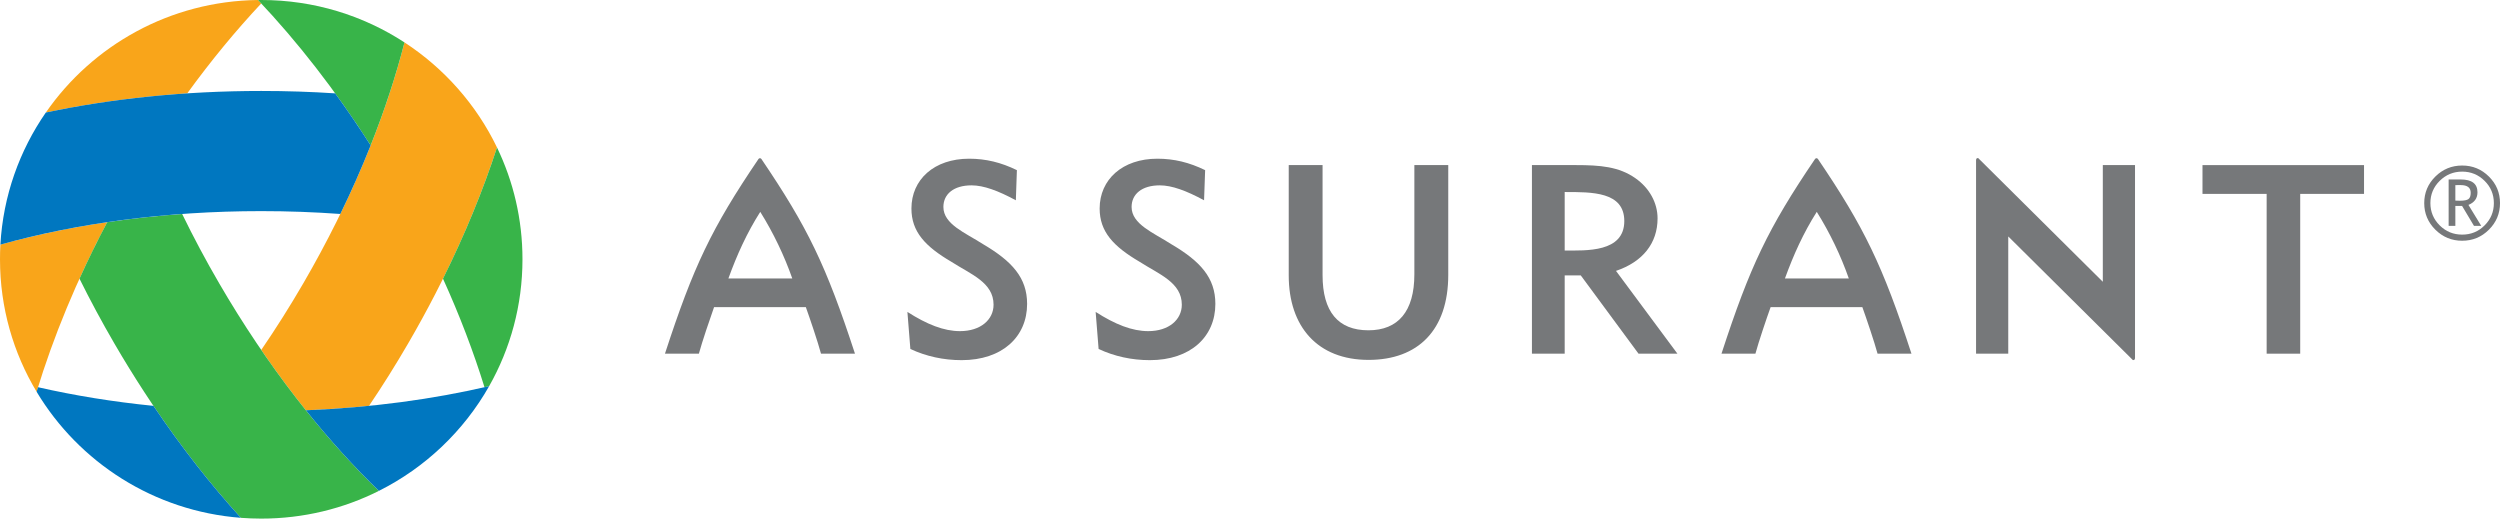 <svg width="185" height="39" viewBox="0 0 185 39" fill="none" xmlns="http://www.w3.org/2000/svg">
<path fill-rule="evenodd" clip-rule="evenodd" d="M84.969 24.504C86.5 24.504 87.454 23.652 87.454 22.549C87.454 20.903 85.781 20.305 84.335 19.375C82.389 18.233 81.374 17.146 81.374 15.43C81.374 13.281 83.065 11.744 85.645 11.744C86.877 11.744 88.008 12.018 89.18 12.591L89.101 14.821C87.789 14.112 86.718 13.716 85.824 13.716C84.494 13.716 83.738 14.367 83.738 15.316C83.738 16.595 85.357 17.221 86.678 18.071C88.826 19.334 89.937 20.554 89.937 22.488C89.937 24.915 88.107 26.651 85.088 26.651C83.756 26.651 82.468 26.372 81.297 25.824L81.078 23.082C82.525 24.009 83.778 24.504 84.969 24.504Z" fill="#76787A"/>
<path fill-rule="evenodd" clip-rule="evenodd" d="M71.039 24.504C72.57 24.504 73.523 23.652 73.523 22.549C73.523 20.903 71.851 20.305 70.406 19.375C68.458 18.233 67.446 17.146 67.446 15.43C67.446 13.281 69.132 11.744 71.714 11.744C72.948 11.744 74.077 12.018 75.25 12.591L75.173 14.821C73.861 14.112 72.788 13.716 71.896 13.716C70.565 13.716 69.811 14.367 69.811 15.316C69.811 16.595 71.426 17.221 72.751 18.071C74.895 19.334 76.006 20.554 76.006 22.488C76.006 24.915 74.179 26.651 71.159 26.651C69.827 26.651 68.538 26.372 67.367 25.824L67.148 23.082C68.599 24.009 69.849 24.504 71.039 24.504Z" fill="#76787A"/>
<path fill-rule="evenodd" clip-rule="evenodd" d="M97.87 20.364C97.87 23.062 99.019 24.442 101.263 24.442C103.464 24.442 104.663 23.041 104.663 20.303V12.217H107.171V20.34C107.171 24.423 104.938 26.632 101.274 26.632C97.495 26.632 95.366 24.167 95.366 20.381V12.217H97.87V20.364Z" fill="#76787A"/>
<path fill-rule="evenodd" clip-rule="evenodd" d="M120.198 16.359C120.198 14.179 117.811 14.21 115.787 14.21V18.538C117.367 18.538 120.198 18.695 120.198 16.359ZM113.363 12.217H116.621C118.414 12.217 119.801 12.332 121.013 13.183C122.063 13.914 122.66 15.018 122.66 16.162C122.66 17.994 121.568 19.374 119.583 20.046L124.13 26.173H121.251L116.978 20.381H115.787V26.173H113.363V12.217Z" fill="#76787A"/>
<path fill-rule="evenodd" clip-rule="evenodd" d="M170.215 26.172H167.732V14.348H162.984V12.218H174.938V14.348H170.215V26.172Z" fill="#76787A"/>
<path fill-rule="evenodd" clip-rule="evenodd" d="M53.901 20.607C54.544 18.836 55.264 17.248 56.259 15.677C57.239 17.248 58.034 18.916 58.629 20.607H53.901ZM56.342 11.763C56.342 11.763 56.296 11.707 56.237 11.707C56.177 11.707 56.13 11.763 56.13 11.763C52.641 16.912 51.318 19.7 49.207 26.172H51.717C51.947 25.322 52.544 23.559 52.841 22.727H59.632C59.931 23.559 60.528 25.322 60.754 26.172H63.268C61.134 19.641 59.773 16.827 56.342 11.763Z" fill="#76787A"/>
<path fill-rule="evenodd" clip-rule="evenodd" d="M132.085 20.607C132.729 18.836 133.448 17.248 134.441 15.677C135.421 17.248 136.219 18.916 136.812 20.607H132.085ZM134.525 11.763C134.525 11.763 134.478 11.707 134.419 11.707C134.362 11.707 134.314 11.763 134.314 11.763C130.822 16.912 129.501 19.7 127.39 26.172H129.901C130.13 25.322 130.726 23.559 131.026 22.727H137.814C138.114 23.559 138.711 25.322 138.939 26.172H141.448C139.318 19.641 137.957 16.827 134.525 11.763Z" fill="#76787A"/>
<path fill-rule="evenodd" clip-rule="evenodd" d="M148.611 17.497L157.834 26.647C157.834 26.647 157.91 26.655 157.953 26.612C157.973 26.591 157.991 26.545 157.991 26.498V12.217H155.608V20.851L146.385 11.697C146.385 11.697 146.306 11.692 146.266 11.732C146.245 11.753 146.228 11.803 146.228 11.848V26.173H148.611V17.497Z" fill="#76787A"/>
<path fill-rule="evenodd" clip-rule="evenodd" d="M0.029 18.102C0.008 18.461 0 18.824 0 19.188C0 22.77 0.986 26.122 2.71 28.991C3.932 24.958 5.677 20.709 7.934 16.442C5.136 16.854 2.49 17.414 0.029 18.102Z" fill="#F9A51A"/>
<path fill-rule="evenodd" clip-rule="evenodd" d="M3.392 8.327C6.645 7.638 10.162 7.153 13.857 6.908C15.62 4.479 17.459 2.252 19.332 0.256C19.251 0.171 19.174 0.086 19.091 0C12.574 0.08 6.835 3.358 3.392 8.327Z" fill="#F9A51A"/>
<path fill-rule="evenodd" clip-rule="evenodd" d="M29.932 3.138C28.494 8.752 25.978 14.888 22.442 20.97C21.446 22.682 20.407 24.327 19.331 25.897C20.403 27.462 21.505 28.952 22.634 30.36C24.223 30.297 25.783 30.187 27.307 30.034C28.305 28.557 29.272 27.015 30.201 25.418C33.058 20.509 35.259 15.573 36.778 10.912C35.251 7.743 32.868 5.053 29.932 3.138Z" fill="#F9A51A"/>
<path fill-rule="evenodd" clip-rule="evenodd" d="M29.932 3.138C26.886 1.153 23.246 0 19.331 0H19.092C21.997 3.067 24.832 6.691 27.428 10.761C28.465 8.152 29.301 5.595 29.932 3.138Z" fill="#38B449"/>
<path fill-rule="evenodd" clip-rule="evenodd" d="M36.778 10.913C35.755 14.056 34.419 17.322 32.781 20.622C34.02 23.352 35.045 26.049 35.852 28.654C35.967 28.629 36.082 28.599 36.197 28.575C37.768 25.799 38.663 22.597 38.663 19.187C38.663 16.224 37.988 13.419 36.778 10.913Z" fill="#38B449"/>
<path fill-rule="evenodd" clip-rule="evenodd" d="M16.222 20.97C15.225 19.259 14.311 17.542 13.479 15.834C11.577 15.972 9.726 16.176 7.934 16.442C7.193 17.838 6.509 19.235 5.882 20.622C6.671 22.215 7.532 23.818 8.463 25.417C11.316 30.323 14.519 34.684 17.825 38.32C18.322 38.356 18.825 38.377 19.332 38.377C22.464 38.377 25.42 37.639 28.037 36.326C23.857 32.281 19.759 27.054 16.222 20.97Z" fill="#38B449"/>
<path fill-rule="evenodd" clip-rule="evenodd" d="M36.197 28.575C32.067 29.542 27.487 30.164 22.635 30.361C24.392 32.558 26.207 34.556 28.037 36.325C31.473 34.603 34.316 31.895 36.197 28.575Z" fill="#0077C0"/>
<path fill-rule="evenodd" clip-rule="evenodd" d="M11.356 30.034C8.354 29.733 5.49 29.265 2.813 28.654C2.777 28.767 2.743 28.879 2.709 28.991C5.838 34.209 11.391 37.827 17.823 38.319C15.597 35.866 13.414 33.089 11.356 30.034Z" fill="#0077C0"/>
<path fill-rule="evenodd" clip-rule="evenodd" d="M19.331 6.731C13.623 6.731 8.217 7.303 3.391 8.327C1.446 11.137 0.233 14.485 0.029 18.102C5.646 16.53 12.257 15.623 19.331 15.623C21.324 15.623 23.278 15.696 25.185 15.834C26.014 14.13 26.763 12.437 27.428 10.762C26.577 9.428 25.701 8.143 24.806 6.909C23.02 6.791 21.191 6.731 19.331 6.731Z" fill="#0077C0"/>
<path fill-rule="evenodd" clip-rule="evenodd" d="M181.696 13.7V14.845C181.738 14.852 181.845 14.854 182.021 14.854C182.34 14.854 182.555 14.813 182.666 14.731C182.777 14.649 182.832 14.494 182.832 14.266C182.832 13.886 182.584 13.696 182.086 13.696H181.891L181.696 13.7ZM183.073 16.712L182.195 15.241H181.696V16.712H181.199V13.28H182.086C182.919 13.28 183.333 13.596 183.333 14.23C183.333 14.67 183.111 14.982 182.665 15.164L183.61 16.712H183.073ZM184.546 15.03C184.546 14.385 184.318 13.836 183.86 13.383C183.403 12.928 182.85 12.7 182.2 12.7C181.552 12.7 180.998 12.928 180.538 13.383C180.08 13.836 179.849 14.385 179.849 15.03C179.849 15.675 180.08 16.223 180.538 16.68C180.998 17.136 181.552 17.362 182.2 17.362C182.85 17.362 183.403 17.136 183.86 16.68C184.318 16.223 184.546 15.675 184.546 15.03ZM179.393 15.03C179.393 14.263 179.668 13.608 180.217 13.064C180.766 12.521 181.427 12.249 182.2 12.249C182.973 12.249 183.633 12.521 184.179 13.064C184.727 13.608 185.001 14.263 185.001 15.03C185.001 15.797 184.727 16.452 184.179 16.998C183.633 17.542 182.973 17.815 182.2 17.815C181.427 17.815 180.766 17.542 180.217 16.998C179.668 16.452 179.393 15.797 179.393 15.03Z" fill="#76787A"/>
</svg>
